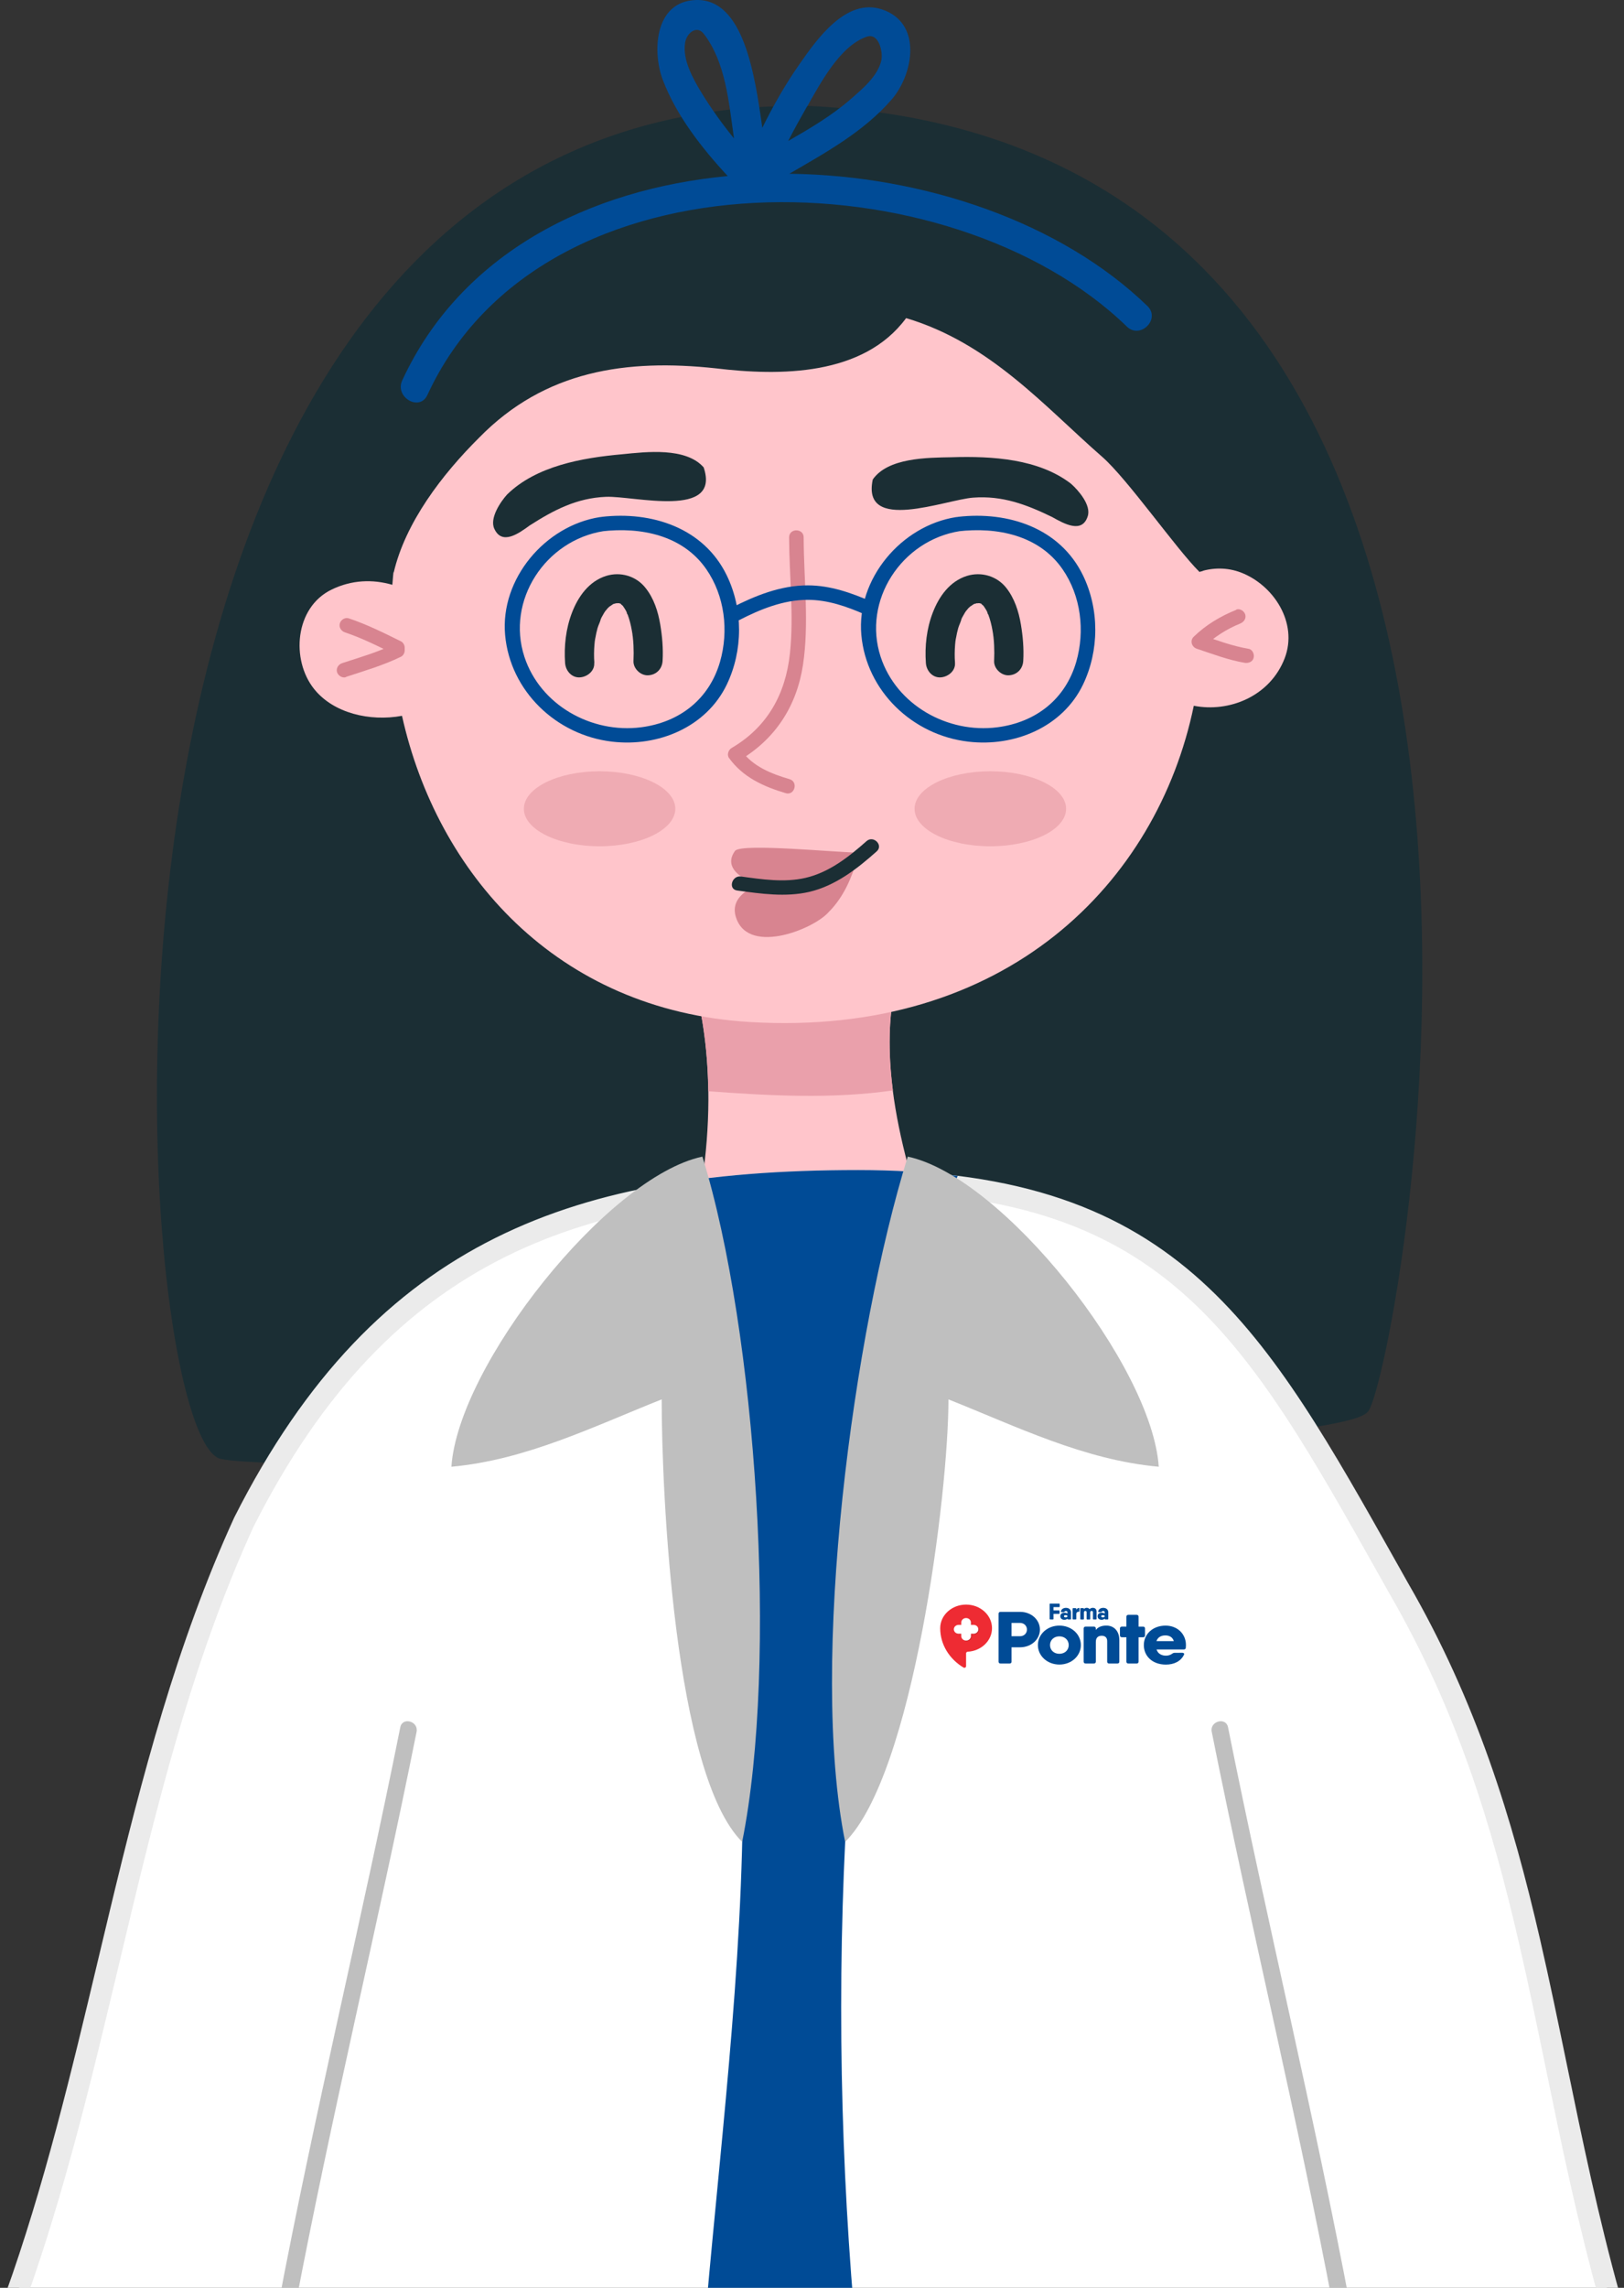 <svg width="76" height="107" viewBox="0 0 76 107" fill="none" xmlns="http://www.w3.org/2000/svg">
<rect x="0" y="0" width="76" height="107" fill="#333333" stroke="none"/>
<g clip-path="url(#clip0_2077_1785)">
<path d="M37.948 4.959C1.428 4.282 5.833 66.287 10.227 68.198C12.146 69.015 62.377 68.198 64.023 66.016C65.397 64.381 76.545 6.854 37.948 4.959Z" fill="#1B2E34"/>
<path d="M32.23 45.162C33.712 49.574 33.287 55.248 31.804 59.666C35.828 60.294 39.845 59.455 44.076 59.455C42.593 55.253 40.903 50.208 41.961 45.795" fill="#FFC5CB"/>
<path d="M41.786 50.993C41.557 49.222 41.562 47.463 41.966 45.795L32.23 45.167C32.835 46.97 33.118 48.984 33.145 51.036C36.078 51.253 38.962 51.404 41.786 50.998V50.993Z" fill="#EAA0AB"/>
<path d="M58.059 26.771C57.41 26.528 56.74 26.544 56.129 26.744C55.137 18.483 48.781 10.941 36.662 10.941C24.864 10.941 18.988 18.851 18.361 27.351C17.439 27.085 16.458 27.118 15.521 27.573C13.792 28.406 13.607 30.864 14.703 32.228C15.608 33.355 17.298 33.755 18.813 33.479C20.449 40.826 26.02 47.257 35.086 47.799C47.112 48.519 54.161 41.264 55.867 33.008C57.519 33.333 59.433 32.57 60.12 30.788C60.758 29.126 59.596 27.351 58.059 26.771Z" fill="#FFC5CB"/>
<path d="M16.186 31.66C17.058 31.373 17.941 31.118 18.77 30.712C18.873 30.658 18.939 30.534 18.939 30.42V30.29C18.939 30.176 18.873 30.052 18.77 29.998C17.968 29.602 17.167 29.202 16.322 28.92C16.148 28.861 15.951 28.985 15.902 29.159C15.853 29.343 15.968 29.516 16.142 29.575C16.933 29.841 17.685 30.214 18.432 30.588L18.263 30.296V30.425L18.432 30.133C17.663 30.512 16.829 30.745 16.011 31.015C15.837 31.075 15.722 31.248 15.771 31.432C15.82 31.6 16.017 31.725 16.191 31.671L16.186 31.66Z" fill="#D88490"/>
<path d="M57.857 28.52C57.121 28.817 56.434 29.224 55.862 29.781C55.671 29.971 55.775 30.268 56.015 30.344C56.751 30.588 57.481 30.869 58.25 30.999C58.424 31.026 58.626 30.956 58.669 30.761C58.708 30.599 58.62 30.377 58.43 30.344C57.661 30.214 56.93 29.938 56.194 29.689L56.347 30.252C56.821 29.787 57.443 29.402 58.037 29.164C58.206 29.094 58.326 28.937 58.277 28.747C58.233 28.585 58.032 28.444 57.857 28.509V28.52Z" fill="#D88490"/>
<path d="M65.446 74.263L65.449 74.268C68.638 79.775 70.291 85.209 71.578 90.786C72.022 92.71 72.424 94.661 72.832 96.639C73.559 100.168 74.304 103.785 75.339 107.5H0.714C2.557 102.361 3.823 97.042 5.081 91.756C5.261 91 5.441 90.246 5.622 89.492C7.129 83.224 8.742 77.034 11.414 71.186C14.707 64.669 18.683 60.698 23.408 58.344C28.149 55.982 33.693 55.223 40.167 55.223C47.692 55.223 52.324 57.057 55.903 60.299C59.353 63.424 61.858 67.879 64.989 73.45C65.14 73.719 65.292 73.989 65.446 74.263Z" fill="white" stroke="#EBEBEB"/>
<path d="M34.743 81.618C34.934 90.454 33.816 99.213 33.042 108H39.96C39.257 99.652 39.169 91.244 39.742 82.88C40.38 73.579 40.985 63.628 44.817 54.999C43.394 54.82 41.852 54.723 40.167 54.723C36.623 54.723 33.342 54.95 30.305 55.546C32.066 59.157 32.987 63.065 33.494 67.072C34.105 71.863 34.634 76.784 34.737 81.613L34.743 81.618Z" fill="#004B96"/>
<path d="M32.867 54.095C28.424 55.042 21.441 63.867 21.125 68.598C24.614 68.284 27.792 66.709 30.965 65.448C30.965 69.86 31.559 82.994 34.732 86.144C36.422 77.737 35.408 62.297 32.873 54.1" fill="#BFBFBF"/>
<path d="M42.484 54.095C46.927 55.042 53.91 63.867 54.227 68.598C50.732 68.284 47.559 66.709 44.386 65.448C44.386 69.86 42.729 82.994 39.551 86.144C37.855 77.737 39.938 62.297 42.478 54.1" fill="#BFBFBF"/>
<path d="M13.792 108C15.504 98.959 17.69 90.015 19.495 80.996C19.593 80.498 18.83 80.287 18.732 80.785C16.911 89.875 14.703 98.888 12.986 108H13.792Z" fill="#BFBFBF"/>
<path d="M63.216 108C61.499 98.888 59.291 89.875 57.47 80.785C57.372 80.287 56.603 80.498 56.707 80.996C58.511 90.021 60.703 98.964 62.409 108H63.216Z" fill="#BFBFBF"/>
<path d="M36.929 25.126C36.934 26.934 37.158 28.758 36.967 30.561C36.765 32.456 35.915 34.004 34.236 34.984C34.089 35.071 34.007 35.298 34.116 35.45C34.764 36.349 35.729 36.787 36.771 37.096C37.19 37.22 37.37 36.565 36.95 36.441C36.095 36.191 35.239 35.85 34.699 35.109L34.579 35.574C36.275 34.584 37.283 33.03 37.577 31.102C37.872 29.175 37.616 27.118 37.61 25.131C37.61 24.698 36.929 24.692 36.929 25.131V25.126Z" fill="#D88490"/>
<path d="M32.927 21.85C33.756 24.286 29.662 23.182 28.359 23.236C26.996 23.29 25.928 23.848 24.799 24.568C24.265 24.958 23.496 25.51 23.136 24.736C22.896 24.238 23.431 23.458 23.731 23.128C25.093 21.796 27.23 21.412 29.128 21.244C30.256 21.13 32.093 20.914 32.927 21.856" fill="#1B2E34"/>
<path d="M40.843 22.43C40.309 24.947 44.239 23.372 45.542 23.274C46.905 23.171 48.028 23.593 49.233 24.178C49.811 24.503 50.639 24.963 50.901 24.151C51.081 23.626 50.454 22.917 50.121 22.624C48.611 21.46 46.442 21.325 44.534 21.385C43.4 21.406 41.546 21.401 40.837 22.435" fill="#1B2E34"/>
<path d="M28.075 24.184C25.508 24.584 23.403 27.075 23.638 29.695C23.872 32.315 26.026 34.383 28.648 34.687C30.801 34.941 33.053 34.01 34.012 32.017C34.775 30.426 34.781 28.498 34.012 26.912C32.933 24.687 30.507 23.902 28.163 24.173C27.732 24.222 27.727 24.898 28.163 24.85C29.989 24.638 31.951 25.028 33.053 26.62C33.919 27.87 34.11 29.506 33.696 30.951C33.189 32.7 31.81 33.782 30 34.015C27.677 34.313 25.284 32.976 24.543 30.724C23.676 28.082 25.524 25.266 28.255 24.839C28.686 24.774 28.506 24.119 28.075 24.184Z" fill="#004B96"/>
<path d="M44.746 24.184C42.179 24.584 40.074 27.075 40.309 29.695C40.543 32.315 42.697 34.383 45.319 34.687C47.472 34.941 49.724 34.01 50.683 32.017C51.446 30.426 51.452 28.498 50.683 26.912C49.604 24.687 47.178 23.902 44.834 24.173C44.403 24.222 44.397 24.898 44.834 24.85C46.66 24.638 48.622 25.028 49.724 26.62C50.59 27.87 50.781 29.506 50.367 30.951C49.86 32.7 48.481 33.782 46.671 34.015C44.348 34.313 41.955 32.976 41.214 30.724C40.347 28.082 42.195 25.266 44.926 24.839C45.357 24.774 45.177 24.119 44.746 24.184Z" fill="#004B96"/>
<path d="M34.574 29.012C35.571 28.498 36.656 28.054 37.801 28.054C38.733 28.054 39.622 28.363 40.461 28.731C40.859 28.904 41.208 28.319 40.805 28.146C39.845 27.729 38.859 27.377 37.801 27.377C36.536 27.377 35.337 27.859 34.23 28.428C33.843 28.628 34.187 29.213 34.574 29.012Z" fill="#004B96"/>
<path d="M27.814 30.994C27.792 30.712 27.797 30.431 27.819 30.149C27.825 30.073 27.836 29.998 27.841 29.922C27.852 29.824 27.814 30.101 27.841 29.954C27.846 29.911 27.852 29.868 27.863 29.83C27.89 29.673 27.923 29.521 27.966 29.37C28.005 29.229 28.097 29.072 28.119 28.931C28.119 28.947 28.048 29.083 28.103 28.98C28.119 28.942 28.136 28.904 28.157 28.866C28.195 28.796 28.234 28.725 28.277 28.655C28.299 28.623 28.321 28.59 28.343 28.558C28.37 28.514 28.413 28.503 28.305 28.601C28.354 28.552 28.397 28.493 28.446 28.439C28.468 28.417 28.49 28.395 28.517 28.373C28.566 28.33 28.648 28.303 28.495 28.384C28.561 28.352 28.621 28.298 28.686 28.26C28.713 28.244 28.746 28.233 28.773 28.216C28.85 28.173 28.61 28.265 28.735 28.238C28.768 28.233 28.882 28.222 28.904 28.2C28.85 28.254 28.724 28.211 28.85 28.211C28.882 28.211 28.91 28.211 28.942 28.211C28.964 28.211 28.98 28.211 29.002 28.211C29.111 28.211 28.806 28.162 28.959 28.211C28.98 28.216 29.002 28.222 29.024 28.227C29.095 28.244 29.079 28.287 28.948 28.195C28.98 28.222 29.029 28.238 29.068 28.26C29.133 28.298 29.128 28.346 29.019 28.216C29.035 28.238 29.062 28.254 29.084 28.271C29.128 28.309 29.16 28.352 29.198 28.395C29.264 28.466 29.149 28.33 29.144 28.325C29.149 28.346 29.182 28.379 29.193 28.401C29.22 28.444 29.248 28.487 29.275 28.53C29.302 28.579 29.329 28.633 29.351 28.688C29.395 28.774 29.324 28.72 29.329 28.633C29.329 28.666 29.367 28.725 29.378 28.758C29.466 28.996 29.526 29.24 29.569 29.489C29.586 29.565 29.591 29.64 29.607 29.716C29.607 29.716 29.586 29.532 29.596 29.64C29.596 29.689 29.607 29.732 29.613 29.781C29.629 29.916 29.64 30.052 29.646 30.187C29.657 30.425 29.657 30.669 29.646 30.907C29.624 31.259 29.973 31.6 30.327 31.584C30.714 31.568 30.987 31.286 31.008 30.907C31.041 30.339 30.992 29.77 30.899 29.213C30.796 28.596 30.6 27.978 30.196 27.48C29.76 26.939 29.04 26.728 28.37 26.933C27.558 27.188 27.056 27.902 26.767 28.655C26.478 29.408 26.391 30.225 26.445 31.005C26.467 31.357 26.74 31.698 27.127 31.681C27.476 31.665 27.836 31.384 27.808 31.005L27.814 30.994Z" fill="#1B2E34"/>
<path d="M44.692 30.994C44.67 30.712 44.675 30.431 44.697 30.149C44.703 30.073 44.714 29.998 44.719 29.922C44.73 29.824 44.692 30.101 44.719 29.954C44.724 29.911 44.73 29.868 44.741 29.83C44.768 29.673 44.801 29.521 44.844 29.37C44.883 29.229 44.975 29.072 44.997 28.931C44.997 28.947 44.926 29.083 44.981 28.98C44.997 28.942 45.013 28.904 45.035 28.866C45.073 28.796 45.112 28.725 45.155 28.655C45.177 28.623 45.199 28.59 45.221 28.558C45.248 28.514 45.291 28.503 45.182 28.601C45.231 28.552 45.275 28.493 45.324 28.439C45.346 28.417 45.368 28.395 45.395 28.373C45.444 28.33 45.526 28.303 45.373 28.384C45.439 28.352 45.499 28.298 45.564 28.26C45.591 28.244 45.624 28.233 45.651 28.216C45.728 28.173 45.488 28.265 45.613 28.238C45.646 28.233 45.76 28.222 45.782 28.2C45.728 28.254 45.602 28.211 45.728 28.211C45.76 28.211 45.788 28.211 45.82 28.211C45.842 28.211 45.858 28.211 45.88 28.211C45.989 28.211 45.684 28.162 45.837 28.211C45.858 28.216 45.88 28.222 45.902 28.227C45.973 28.244 45.957 28.287 45.826 28.195C45.858 28.222 45.907 28.238 45.946 28.26C46.011 28.298 46.006 28.346 45.897 28.216C45.913 28.238 45.94 28.254 45.962 28.271C46.006 28.309 46.038 28.352 46.077 28.395C46.142 28.466 46.027 28.33 46.022 28.325C46.027 28.346 46.06 28.379 46.071 28.401C46.098 28.444 46.126 28.487 46.153 28.53C46.18 28.579 46.207 28.633 46.229 28.688C46.273 28.774 46.202 28.72 46.207 28.633C46.207 28.666 46.245 28.725 46.256 28.758C46.344 28.996 46.404 29.24 46.447 29.489C46.464 29.565 46.469 29.64 46.485 29.716C46.485 29.716 46.464 29.532 46.474 29.64C46.474 29.689 46.485 29.732 46.491 29.781C46.507 29.916 46.518 30.052 46.523 30.187C46.534 30.425 46.534 30.669 46.523 30.907C46.502 31.259 46.851 31.6 47.205 31.584C47.592 31.568 47.865 31.286 47.886 30.907C47.919 30.339 47.87 29.77 47.777 29.213C47.674 28.596 47.477 27.978 47.08 27.48C46.644 26.939 45.924 26.728 45.253 26.933C44.441 27.188 43.94 27.902 43.651 28.655C43.362 29.408 43.274 30.225 43.329 31.005C43.351 31.357 43.623 31.698 44.01 31.681C44.359 31.665 44.719 31.384 44.692 31.005V30.994Z" fill="#1B2E34"/>
<path d="M40.221 39.878C39.224 39.878 34.77 39.429 34.405 39.786C33.407 41.139 36.678 41.859 37.496 41.681C38.406 41.41 39.404 40.598 40.129 40.149" fill="#D88490"/>
<path d="M39.949 40.149C38.766 40.869 34.045 40.869 34.405 42.764C34.857 44.751 38.041 43.484 38.766 42.672C39.491 41.952 39.856 41.048 40.129 40.144" fill="#D88490"/>
<path d="M34.497 41.648C35.609 41.8 36.76 41.968 37.872 41.713C39.093 41.426 40.112 40.636 41.028 39.818C41.355 39.526 40.87 39.05 40.549 39.342C39.72 40.078 38.799 40.804 37.692 41.058C36.711 41.285 35.664 41.129 34.677 40.993C34.247 40.934 34.061 41.589 34.497 41.648Z" fill="#1B2E34"/>
<path opacity="0.4" d="M31.603 37.826C31.603 38.795 30.016 39.58 28.059 39.58C26.102 39.58 24.516 38.795 24.516 37.826C24.516 36.857 26.102 36.072 28.059 36.072C30.016 36.072 31.603 36.857 31.603 37.826Z" fill="#D88490"/>
<path opacity="0.4" d="M49.892 37.826C49.892 38.795 48.306 39.58 46.344 39.58C44.381 39.58 42.8 38.795 42.8 37.826C42.8 36.857 44.386 36.072 46.344 36.072C48.301 36.072 49.892 36.857 49.892 37.826Z" fill="#D88490"/>
<path d="M42.402 14.882C40.401 17.589 36.498 17.589 33.5 17.227C29.318 16.777 25.502 17.319 22.417 20.475C20.689 22.191 18.966 24.443 18.421 26.793C17.603 24.898 18.786 21.828 19.418 19.933C20.236 17.589 21.779 16.052 23.687 14.428C27.683 11.087 33.407 9.014 38.586 9.647C43.04 10.189 46.584 11.179 50.214 13.886C53.392 16.23 56.211 20.475 56.483 24.443C56.576 26.067 56.674 26.684 56.124 26.739C55.033 25.656 52.771 22.408 51.577 21.363C48.889 19.019 46.344 16.052 42.402 14.877" fill="#1B2E34"/>
<path d="M53.698 14.314C49.675 10.416 43.269 8.202 36.94 8.126C38.646 7.135 40.418 6.161 41.726 4.656C42.746 3.481 43.193 1.056 41.252 0.433C39.584 -0.103 38.215 1.851 37.419 2.994C36.765 3.925 36.187 4.937 35.675 5.977C35.326 3.503 34.803 -0.065 32.573 -0C30.621 0.059 30.518 2.425 31.019 3.741C31.646 5.387 32.824 6.908 34.056 8.234C27.563 8.846 21.566 11.851 18.824 17.79C18.459 18.575 19.637 19.268 20.002 18.472C25.404 6.756 44.506 7.298 52.733 15.272C53.36 15.884 54.325 14.926 53.698 14.314ZM37.763 4.997C38.384 3.919 39.295 2.149 40.565 1.716C41.132 1.521 41.328 2.442 41.246 2.815C41.088 3.557 40.352 4.163 39.807 4.64C38.924 5.408 37.905 6.009 36.885 6.594C37.163 6.053 37.458 5.522 37.757 4.997H37.763ZM32.835 4.347C32.437 3.692 31.935 2.804 32.06 2.008C32.131 1.537 32.611 1.158 32.938 1.586C33.958 2.913 34.105 4.764 34.35 6.475C33.8 5.798 33.293 5.094 32.84 4.353L32.835 4.347Z" fill="#004B96"/>
<g clip-path="url(#clip1_2077_1785)">
<path d="M48.666 76.214C48.666 76.673 48.261 77.043 47.737 77.043H47.338V77.715C47.338 77.77 47.304 77.802 47.244 77.802H46.827C46.766 77.802 46.732 77.77 46.732 77.715V75.472C46.732 75.417 46.766 75.385 46.827 75.385H47.737C48.261 75.385 48.666 75.755 48.666 76.214ZM48.059 76.214C48.059 76.038 47.923 75.903 47.737 75.903H47.338V76.525H47.737C47.923 76.525 48.059 76.39 48.059 76.214Z" fill="#004B96"/>
<path d="M48.572 76.939C48.572 76.425 49.02 76.028 49.577 76.028C50.135 76.028 50.582 76.425 50.582 76.939C50.582 77.453 50.134 77.85 49.577 77.85C49.021 77.85 48.572 77.453 48.572 76.939ZM50.013 76.939C50.013 76.694 49.822 76.531 49.576 76.531C49.33 76.531 49.139 76.694 49.139 76.939C49.139 77.184 49.33 77.347 49.576 77.347C49.822 77.347 50.013 77.184 50.013 76.939Z" fill="#004B96"/>
<path d="M52.382 76.707V77.716C52.382 77.771 52.348 77.802 52.287 77.802H51.908C51.848 77.802 51.814 77.771 51.814 77.716V76.752C51.814 76.579 51.704 76.503 51.561 76.503C51.39 76.503 51.283 76.589 51.283 76.793V77.714C51.283 77.769 51.249 77.801 51.189 77.801H50.809C50.748 77.801 50.714 77.769 50.714 77.714V76.162C50.714 76.107 50.748 76.075 50.809 76.075H51.187C51.248 76.075 51.282 76.107 51.282 76.162V76.233C51.37 76.113 51.532 76.027 51.775 76.027C52.128 76.028 52.382 76.276 52.382 76.707Z" fill="#004B96"/>
<path d="M53.584 76.162V76.487C53.584 76.542 53.551 76.573 53.49 76.573H53.282V77.715C53.282 77.77 53.248 77.802 53.187 77.802H52.808C52.748 77.802 52.714 77.77 52.714 77.715V76.573H52.506C52.445 76.573 52.411 76.542 52.411 76.487V76.162C52.411 76.107 52.445 76.075 52.506 76.075H52.714V75.611C52.714 75.556 52.748 75.524 52.808 75.524H53.187C53.248 75.524 53.282 75.556 53.282 75.611V76.076H53.49C53.551 76.076 53.584 76.107 53.584 76.162Z" fill="#004B96"/>
<path d="M55.5 76.939C55.5 76.984 55.496 77.026 55.493 77.068C55.486 77.123 55.448 77.146 55.39 77.146H54.124C54.191 77.351 54.37 77.434 54.568 77.434C54.673 77.434 54.78 77.4 54.848 77.347C54.886 77.32 54.916 77.302 54.965 77.302L55.33 77.299C55.397 77.299 55.435 77.341 55.406 77.396C55.258 77.696 54.946 77.852 54.56 77.852C53.931 77.852 53.529 77.455 53.529 76.941C53.529 76.427 53.946 76.029 54.546 76.029C55.097 76.028 55.5 76.417 55.5 76.939ZM54.932 76.753C54.873 76.556 54.707 76.487 54.539 76.487C54.327 76.487 54.179 76.58 54.12 76.753H54.932Z" fill="#004B96"/>
<path d="M46.424 76.149C46.424 76.736 45.921 77.216 45.285 77.25C45.244 77.254 45.211 77.285 45.211 77.323V77.927C45.211 77.969 45.175 78.001 45.131 78.001C45.114 78.001 45.099 77.996 45.086 77.988C44.431 77.592 44 76.917 44 76.149C44 75.539 44.542 75.046 45.211 75.046C45.88 75.046 46.424 75.539 46.424 76.149Z" fill="#EE2B33"/>
<path d="M45.44 75.884V75.996H45.466V75.905C45.466 75.84 45.432 75.779 45.376 75.741C45.417 75.779 45.44 75.83 45.44 75.884Z" fill="#B3272D"/>
<path d="M45.727 76.06C45.768 76.098 45.79 76.149 45.79 76.203C45.789 76.318 45.687 76.411 45.563 76.41H45.44V76.521C45.438 76.636 45.337 76.73 45.213 76.728C45.163 76.728 45.114 76.714 45.075 76.686C45.118 76.727 45.178 76.751 45.239 76.751C45.363 76.752 45.465 76.659 45.466 76.543V76.431H45.59C45.714 76.432 45.816 76.339 45.817 76.224C45.817 76.16 45.783 76.099 45.727 76.06Z" fill="#B3272D"/>
<path d="M44.984 76.411H44.861C44.811 76.411 44.762 76.396 44.722 76.369C44.766 76.409 44.825 76.433 44.887 76.433H44.984V76.411Z" fill="#B3272D"/>
<path d="M45.562 75.994H45.438V75.882C45.437 75.767 45.335 75.674 45.211 75.675C45.087 75.674 44.986 75.767 44.984 75.882V75.994H44.861C44.738 75.994 44.638 76.087 44.638 76.201C44.638 76.315 44.738 76.408 44.861 76.408H44.984V76.521C44.986 76.636 45.087 76.728 45.211 76.728C45.335 76.73 45.437 76.636 45.438 76.521V76.408H45.562C45.684 76.408 45.785 76.315 45.785 76.201C45.785 76.087 45.686 75.994 45.562 75.994Z" fill="white"/>
<path d="M49.301 75.163V75.316H49.558C49.572 75.315 49.585 75.324 49.586 75.337C49.586 75.338 49.586 75.34 49.586 75.342V75.453C49.587 75.466 49.578 75.477 49.563 75.479C49.562 75.479 49.561 75.479 49.558 75.479H49.301V75.713C49.303 75.727 49.293 75.738 49.279 75.74C49.278 75.74 49.276 75.74 49.273 75.74H49.148C49.134 75.741 49.121 75.732 49.12 75.719C49.12 75.717 49.12 75.716 49.12 75.713V75.026C49.118 75.013 49.128 75.001 49.142 75C49.144 75 49.145 75 49.148 75H49.563C49.578 74.999 49.59 75.008 49.592 75.021C49.592 75.022 49.592 75.024 49.592 75.026V75.136C49.593 75.15 49.583 75.161 49.569 75.163C49.568 75.163 49.566 75.163 49.563 75.163H49.301Z" fill="#004B96"/>
<path d="M50.121 75.408V75.714C50.123 75.728 50.113 75.739 50.099 75.741C50.097 75.741 50.096 75.741 50.093 75.741H49.983C49.969 75.742 49.956 75.733 49.955 75.72C49.955 75.718 49.955 75.717 49.955 75.714V75.7C49.924 75.733 49.88 75.756 49.808 75.756C49.708 75.756 49.621 75.701 49.621 75.591C49.621 75.481 49.708 75.426 49.808 75.426C49.88 75.426 49.924 75.444 49.955 75.467V75.419C49.955 75.367 49.932 75.345 49.885 75.345C49.849 75.345 49.828 75.358 49.818 75.375C49.811 75.389 49.806 75.398 49.789 75.398H49.677C49.663 75.4 49.651 75.391 49.649 75.377C49.649 75.375 49.649 75.374 49.649 75.371C49.663 75.257 49.769 75.198 49.885 75.198C50.008 75.197 50.121 75.265 50.121 75.408ZM49.955 75.591C49.955 75.558 49.924 75.539 49.869 75.539C49.817 75.539 49.791 75.561 49.791 75.591C49.791 75.621 49.817 75.644 49.869 75.644C49.924 75.644 49.955 75.621 49.955 75.591Z" fill="#004B96"/>
<path d="M50.486 75.203C50.506 75.2 50.516 75.211 50.516 75.228V75.354C50.516 75.371 50.507 75.379 50.493 75.379C50.429 75.376 50.368 75.406 50.368 75.492V75.714C50.369 75.728 50.359 75.739 50.345 75.741C50.344 75.741 50.342 75.741 50.339 75.741H50.225C50.211 75.742 50.199 75.733 50.197 75.72C50.197 75.718 50.197 75.717 50.197 75.714V75.238C50.196 75.225 50.206 75.213 50.22 75.212C50.221 75.212 50.222 75.212 50.225 75.212H50.339C50.353 75.211 50.366 75.22 50.368 75.233C50.368 75.234 50.368 75.236 50.368 75.238V75.296C50.383 75.245 50.429 75.21 50.486 75.203Z" fill="#004B96"/>
<path d="M51.141 75.197C51.252 75.197 51.317 75.262 51.317 75.384V75.714C51.318 75.728 51.309 75.739 51.294 75.741C51.293 75.741 51.292 75.741 51.289 75.741H51.175C51.161 75.742 51.148 75.733 51.147 75.72C51.147 75.718 51.147 75.717 51.147 75.714V75.398C51.147 75.356 51.12 75.343 51.087 75.343C51.053 75.343 51.021 75.359 51.021 75.412V75.716C51.023 75.729 51.013 75.741 50.999 75.742C50.997 75.742 50.996 75.742 50.993 75.742H50.879C50.865 75.743 50.852 75.734 50.851 75.721C50.851 75.72 50.851 75.718 50.851 75.716V75.398C50.851 75.356 50.824 75.343 50.792 75.343C50.758 75.343 50.725 75.359 50.725 75.412V75.716C50.727 75.729 50.717 75.741 50.703 75.742C50.701 75.742 50.7 75.742 50.697 75.742H50.583C50.569 75.743 50.556 75.734 50.555 75.721C50.555 75.72 50.555 75.718 50.555 75.716V75.238C50.553 75.225 50.563 75.213 50.578 75.212C50.579 75.212 50.58 75.212 50.583 75.212H50.697C50.711 75.211 50.724 75.22 50.725 75.233C50.725 75.234 50.725 75.236 50.725 75.238V75.259C50.755 75.219 50.804 75.195 50.856 75.197C50.91 75.194 50.959 75.219 50.989 75.259C51.027 75.219 51.082 75.197 51.141 75.197Z" fill="#004B96"/>
<path d="M51.865 75.408V75.714C51.866 75.728 51.856 75.739 51.842 75.741C51.841 75.741 51.839 75.741 51.837 75.741H51.727C51.713 75.742 51.7 75.733 51.699 75.72C51.699 75.718 51.699 75.717 51.699 75.714V75.7C51.668 75.733 51.624 75.756 51.552 75.756C51.452 75.756 51.365 75.701 51.365 75.591C51.365 75.481 51.452 75.426 51.552 75.426C51.624 75.426 51.668 75.444 51.699 75.467V75.419C51.699 75.367 51.676 75.345 51.628 75.345C51.593 75.345 51.572 75.358 51.562 75.375C51.555 75.389 51.549 75.398 51.532 75.398H51.421C51.407 75.4 51.394 75.391 51.393 75.377C51.393 75.375 51.393 75.374 51.393 75.371C51.407 75.257 51.513 75.198 51.628 75.198C51.754 75.197 51.865 75.265 51.865 75.408ZM51.699 75.591C51.699 75.558 51.668 75.539 51.613 75.539C51.56 75.539 51.535 75.561 51.535 75.591C51.535 75.621 51.56 75.644 51.613 75.644C51.668 75.644 51.699 75.621 51.699 75.591Z" fill="#004B96"/>
</g>
</g>
<defs>
<clipPath id="clip0_2077_1785">
<rect width="76" height="107" fill="white"/>
</clipPath>
<clipPath id="clip1_2077_1785">
<rect width="11.5" height="3" fill="white" transform="translate(44 75)"/>
</clipPath>
</defs>
</svg>
